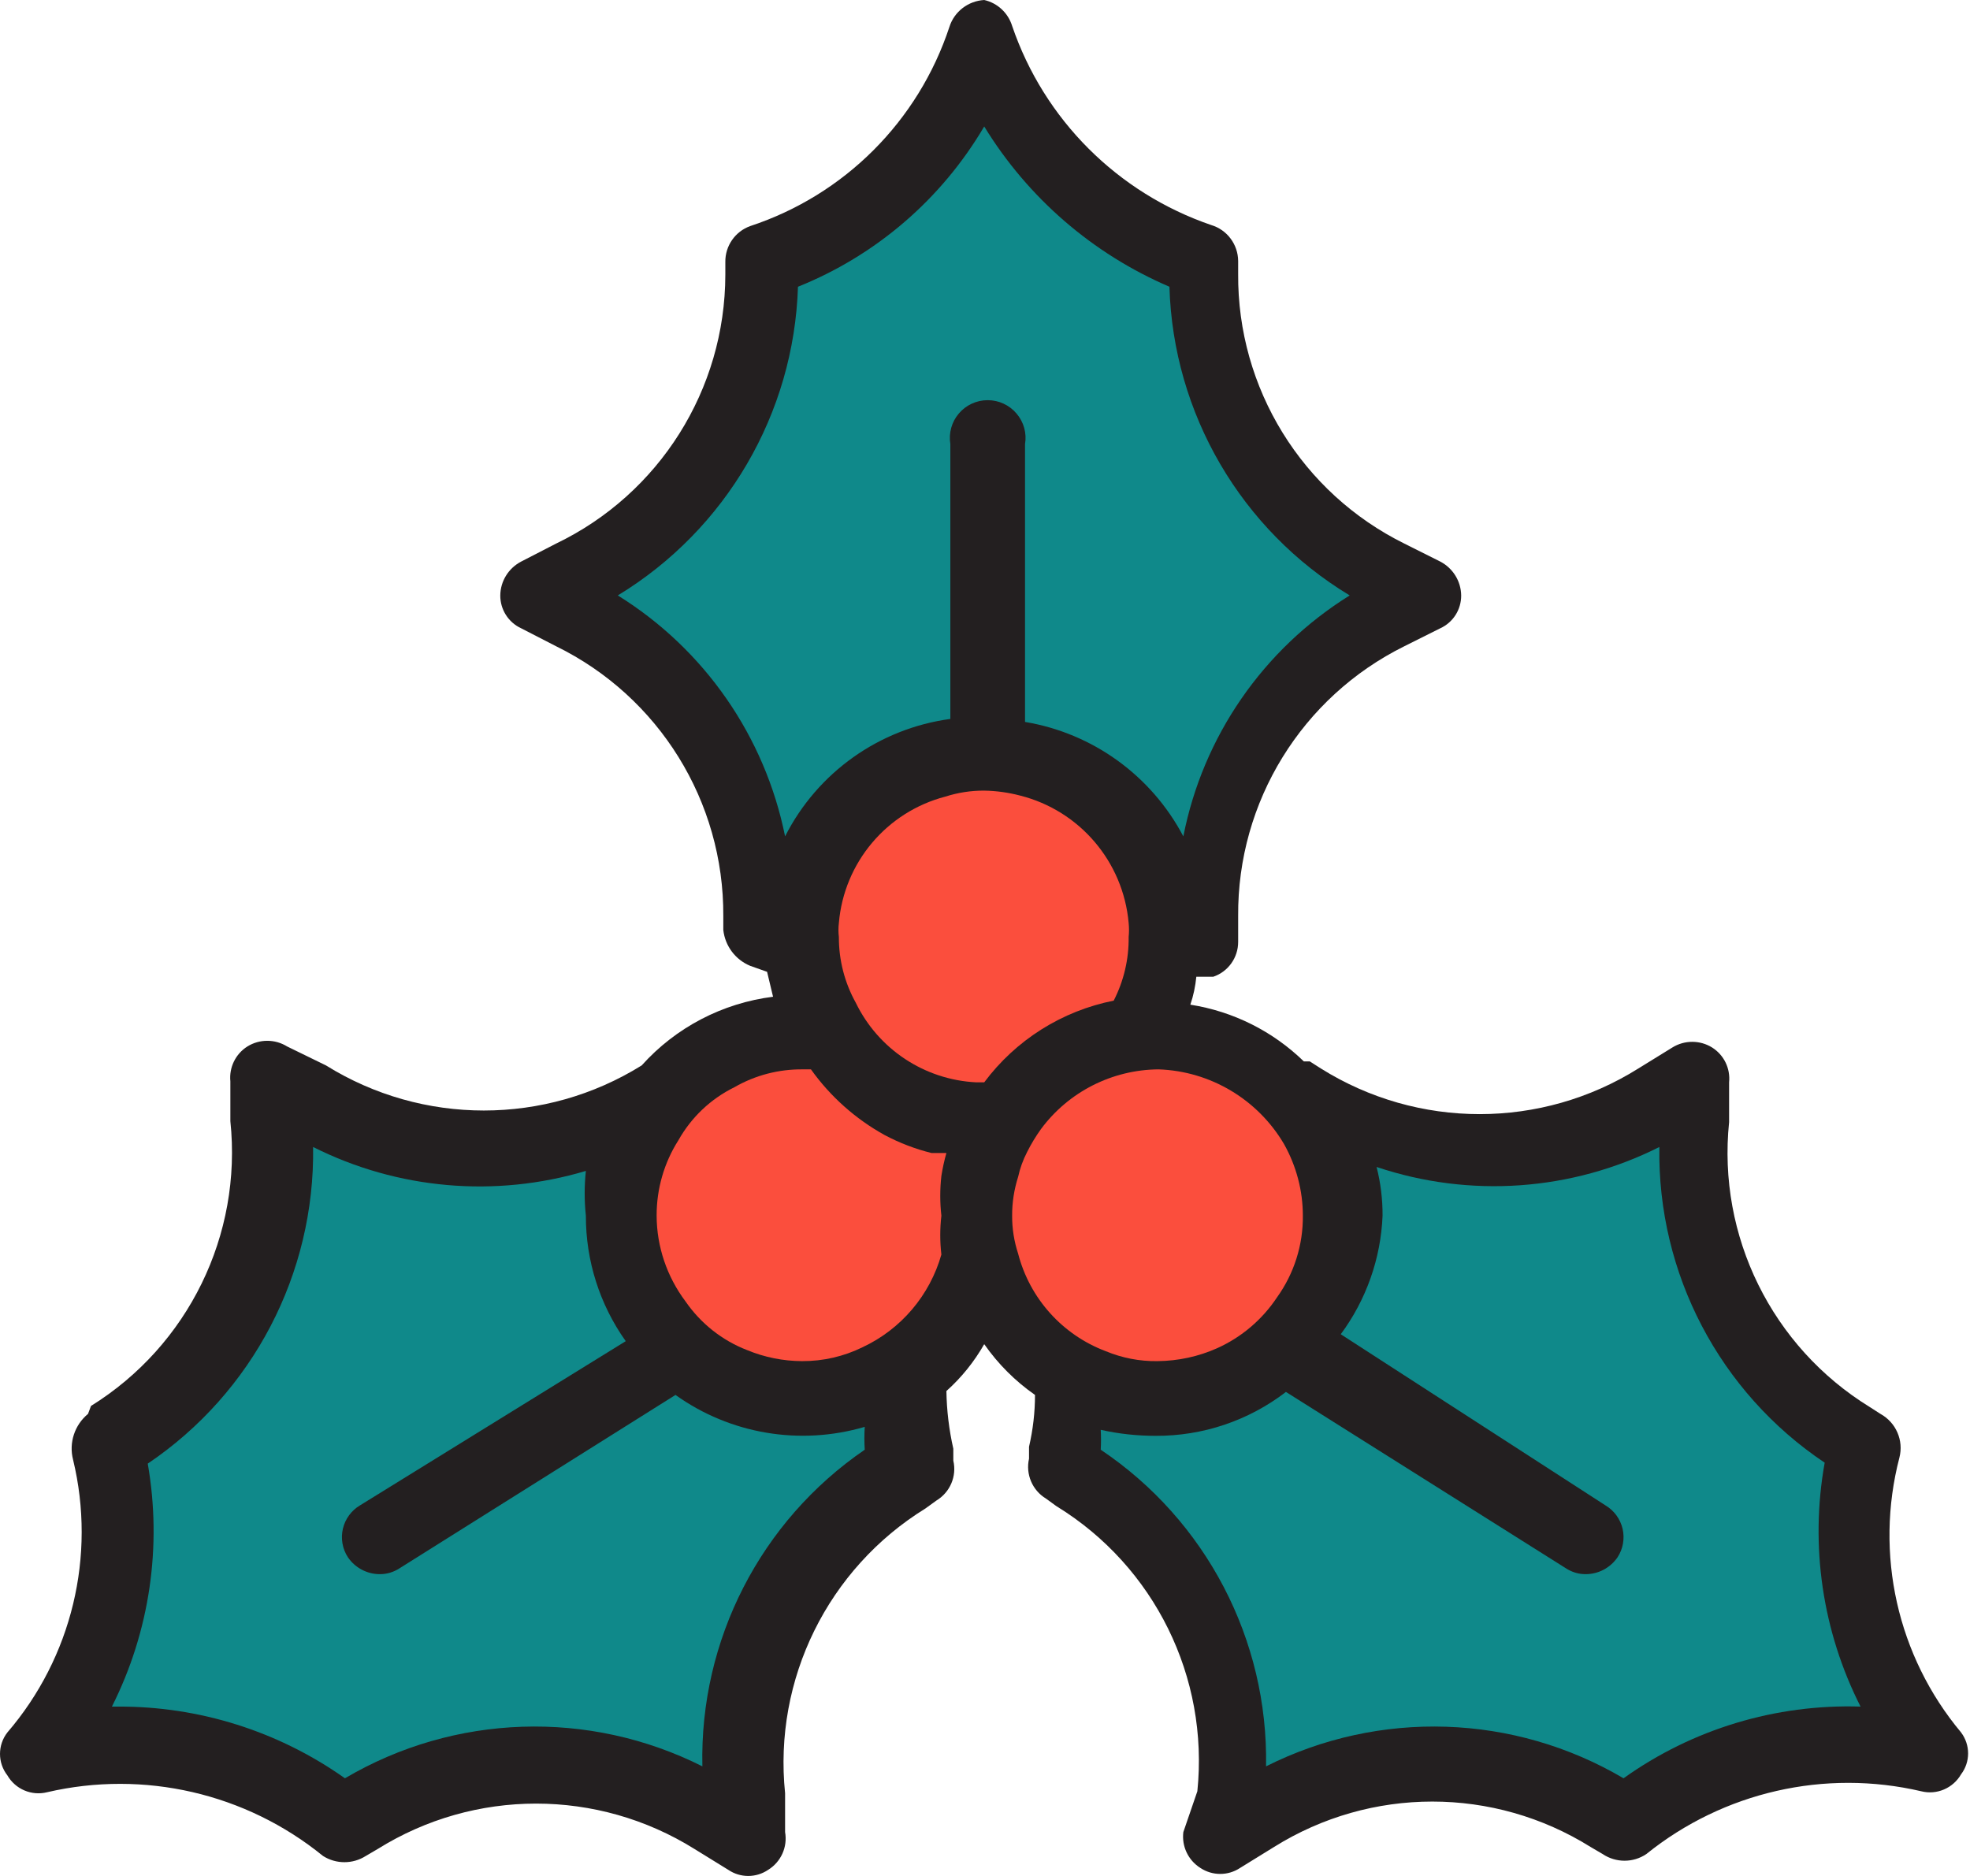 <?xml version="1.0" encoding="UTF-8"?> <svg xmlns="http://www.w3.org/2000/svg" xmlns:xlink="http://www.w3.org/1999/xlink" width="63px" height="60px" viewBox="0 0 63 60" version="1.1"><title>christmas</title><g id="Designs" stroke="none" stroke-width="1" fill="none" fill-rule="evenodd"><g id="Holiday" transform="translate(-178, -516)"><g id="christmas" transform="translate(178, 516)"><path d="M62.715,55.41 C60.676,52.971 59.942,49.699 60.742,46.621 C60.885,46.072 60.634,45.496 60.136,45.221 L59.787,44.997 C56.667,43.074 54.92,39.537 55.296,35.891 L55.296,34.617 C55.341,34.172 55.132,33.742 54.753,33.503 C54.365,33.261 53.869,33.261 53.481,33.503 L52.397,34.172 C49.293,36.121 45.346,36.121 42.238,34.172 L41.888,33.948 L41.697,33.948 C40.703,32.981 39.437,32.348 38.067,32.133 C38.166,31.843 38.228,31.544 38.258,31.24 L38.799,31.24 C39.276,31.079 39.596,30.631 39.596,30.126 L39.596,29.299 C39.569,25.642 41.635,22.29 44.913,20.668 L46.059,20.095 C46.471,19.907 46.731,19.495 46.728,19.044 C46.722,18.588 46.465,18.173 46.059,17.961 L44.913,17.387 C41.635,15.766 39.569,12.417 39.596,8.759 L39.596,8.344 C39.59,7.816 39.243,7.35 38.736,7.198 C35.741,6.174 33.389,3.824 32.368,0.83 C32.239,0.412 31.899,0.096 31.475,0 C30.962,0.03 30.517,0.37 30.362,0.86 C29.367,3.875 27.006,6.237 23.991,7.231 C23.51,7.404 23.19,7.864 23.196,8.377 L23.196,8.792 L23.196,8.789 C23.19,12.458 21.086,15.799 17.781,17.387 L16.667,17.961 C16.261,18.173 16.004,18.588 15.999,19.044 C15.996,19.495 16.258,19.907 16.667,20.095 L17.781,20.668 C21.074,22.281 23.152,25.633 23.131,29.3 L23.131,29.744 C23.188,30.255 23.516,30.694 23.991,30.891 L24.531,31.082 L24.722,31.879 L24.725,31.879 C23.104,32.082 21.611,32.861 20.521,34.076 C17.432,35.999 13.515,35.999 10.425,34.076 L9.183,33.47 C8.794,33.228 8.299,33.228 7.911,33.47 C7.532,33.709 7.323,34.142 7.367,34.584 L7.367,35.859 C7.75,39.498 6.018,43.036 2.91,44.967 L2.815,45.221 C2.385,45.576 2.197,46.147 2.337,46.687 C3.08,49.762 2.298,53.01 0.235,55.411 C-0.078,55.814 -0.078,56.378 0.235,56.781 C0.492,57.226 1.011,57.447 1.51,57.321 C4.606,56.602 7.863,57.354 10.329,59.36 C10.747,59.626 11.281,59.626 11.699,59.36 L12.081,59.136 C15.18,57.202 19.109,57.202 22.208,59.136 L23.292,59.805 C23.677,60.065 24.179,60.065 24.564,59.805 C24.976,59.551 25.191,59.074 25.107,58.596 L25.107,57.354 C24.731,53.709 26.478,50.171 29.597,48.245 L29.947,47.992 C30.383,47.729 30.603,47.215 30.487,46.717 L30.487,46.335 C30.35,45.729 30.275,45.111 30.266,44.49 C30.747,44.06 31.156,43.552 31.475,42.991 C31.917,43.624 32.466,44.173 33.099,44.615 C33.099,45.173 33.034,45.729 32.908,46.272 L32.908,46.654 C32.795,47.15 33.013,47.666 33.449,47.929 L33.798,48.183 L33.801,48.183 C36.921,50.105 38.664,53.643 38.291,57.291 L37.843,58.596 C37.786,59.05 37.998,59.498 38.387,59.743 C38.772,59.999 39.273,59.999 39.658,59.743 L40.742,59.074 C43.841,57.136 47.77,57.136 50.869,59.074 L51.251,59.298 C51.675,59.584 52.23,59.584 52.651,59.298 C55.117,57.312 58.359,56.572 61.44,57.291 C61.939,57.417 62.458,57.193 62.715,56.748 C63.014,56.354 63.014,55.808 62.715,55.411 L62.715,55.41 Z" id="Path" fill="#231F20"></path><path d="M19.757,19.044 C23.22,16.939 25.391,13.226 25.519,9.171 C28.018,8.168 30.111,6.365 31.475,4.045 C32.872,6.326 34.941,8.117 37.398,9.171 C37.518,13.229 39.688,16.946 43.163,19.044 C40.396,20.764 38.47,23.555 37.843,26.75 C36.819,24.806 34.947,23.451 32.78,23.09 L32.78,14.205 C32.84,13.852 32.738,13.494 32.508,13.226 C32.278,12.954 31.941,12.799 31.586,12.799 C31.231,12.799 30.893,12.954 30.663,13.226 C30.433,13.494 30.335,13.852 30.392,14.205 L30.392,22.994 C28.12,23.301 26.143,24.705 25.107,26.75 C24.462,23.552 22.528,20.764 19.757,19.044 L19.757,19.044 Z" id="Path" fill="#0F898A"></path><path d="M22.465,56.494 L22.462,56.494 C18.835,54.67 14.53,54.813 11.031,56.876 C8.908,55.372 6.37,54.571 3.77,54.583 L3.579,54.583 C4.788,52.183 5.188,49.46 4.725,46.812 C8.084,44.546 10.072,40.737 10.013,36.685 C12.718,38.044 15.837,38.315 18.736,37.45 C18.685,37.927 18.685,38.408 18.736,38.883 C18.733,40.322 19.178,41.725 20.011,42.895 L11.508,48.15 C11.234,48.314 11.037,48.586 10.965,48.896 C10.893,49.21 10.95,49.538 11.126,49.807 C11.356,50.144 11.738,50.347 12.144,50.347 C12.371,50.35 12.592,50.281 12.783,50.156 L21.602,44.615 C23.355,45.869 25.588,46.242 27.654,45.636 C27.639,45.878 27.639,46.122 27.654,46.367 C24.322,48.648 22.369,52.458 22.462,56.494 L22.465,56.494 Z" id="Path" fill="#0F898A"></path><path d="M30.108,37.611 L30.105,37.611 C30.057,38.032 30.057,38.462 30.105,38.883 C30.057,39.298 30.057,39.713 30.105,40.125 C29.735,41.429 28.818,42.51 27.591,43.086 C26.985,43.385 26.322,43.537 25.648,43.534 C25.047,43.531 24.45,43.412 23.895,43.182 C23.095,42.874 22.408,42.328 21.922,41.623 C21.328,40.832 21.002,39.871 20.999,38.883 C20.996,38.026 21.238,37.187 21.698,36.465 C22.11,35.733 22.731,35.145 23.483,34.775 C24.149,34.39 24.907,34.193 25.68,34.202 L25.934,34.202 C26.552,35.07 27.358,35.787 28.29,36.303 C28.764,36.554 29.266,36.748 29.788,36.877 L30.266,36.877 C30.197,37.118 30.144,37.363 30.105,37.611 L30.108,37.611 Z" id="Path" fill="#FB4E3D"></path><path d="M31.445,34.617 L31.221,34.617 C29.567,34.536 28.09,33.56 27.367,32.07 C27.009,31.425 26.824,30.703 26.827,29.968 C26.809,29.819 26.809,29.67 26.827,29.52 C26.991,27.589 28.355,25.968 30.233,25.478 C30.633,25.35 31.054,25.284 31.475,25.287 C31.863,25.293 32.248,25.347 32.622,25.445 C34.529,25.926 35.921,27.562 36.094,29.52 C36.109,29.67 36.109,29.819 36.094,29.968 C36.103,30.676 35.939,31.374 35.616,32.004 C33.959,32.333 32.484,33.264 31.475,34.617 L31.445,34.617 Z" id="Path" fill="#FB4E3D"></path><path d="M32.559,40.095 C32.431,39.704 32.365,39.295 32.368,38.883 C32.365,38.462 32.431,38.044 32.559,37.641 C32.619,37.366 32.717,37.097 32.846,36.847 C32.974,36.59 33.123,36.345 33.29,36.112 C34.171,34.921 35.565,34.213 37.049,34.202 C38.706,34.258 40.22,35.16 41.062,36.59 C41.456,37.292 41.665,38.08 41.665,38.883 C41.674,39.82 41.384,40.734 40.838,41.495 C40.366,42.206 39.703,42.77 38.927,43.119 C38.327,43.388 37.676,43.528 37.016,43.534 C36.449,43.543 35.885,43.433 35.359,43.215 C33.974,42.692 32.929,41.528 32.559,40.095 L32.559,40.095 Z" id="Path" fill="#FB4E3D"></path><path d="M51.92,56.876 C48.421,54.813 44.116,54.67 40.488,56.494 C40.56,52.44 38.569,48.627 35.201,46.367 C35.213,46.155 35.213,45.943 35.201,45.731 C35.777,45.86 36.362,45.923 36.954,45.923 C38.461,45.931 39.927,45.439 41.124,44.519 L50.072,50.156 C50.263,50.281 50.484,50.35 50.711,50.347 C51.117,50.347 51.499,50.144 51.729,49.807 C51.905,49.538 51.962,49.21 51.89,48.896 C51.818,48.586 51.621,48.314 51.346,48.15 L42.877,42.674 C43.692,41.573 44.158,40.253 44.214,38.883 C44.217,38.357 44.152,37.832 44.023,37.324 C47,38.324 50.257,38.098 53.066,36.685 C53,40.731 54.992,44.532 58.353,46.782 C57.876,49.437 58.279,52.177 59.5,54.583 C56.789,54.497 54.126,55.3 51.92,56.876 L51.92,56.876 Z" id="Path" fill="#0F898A"></path></g></g></g></svg> 